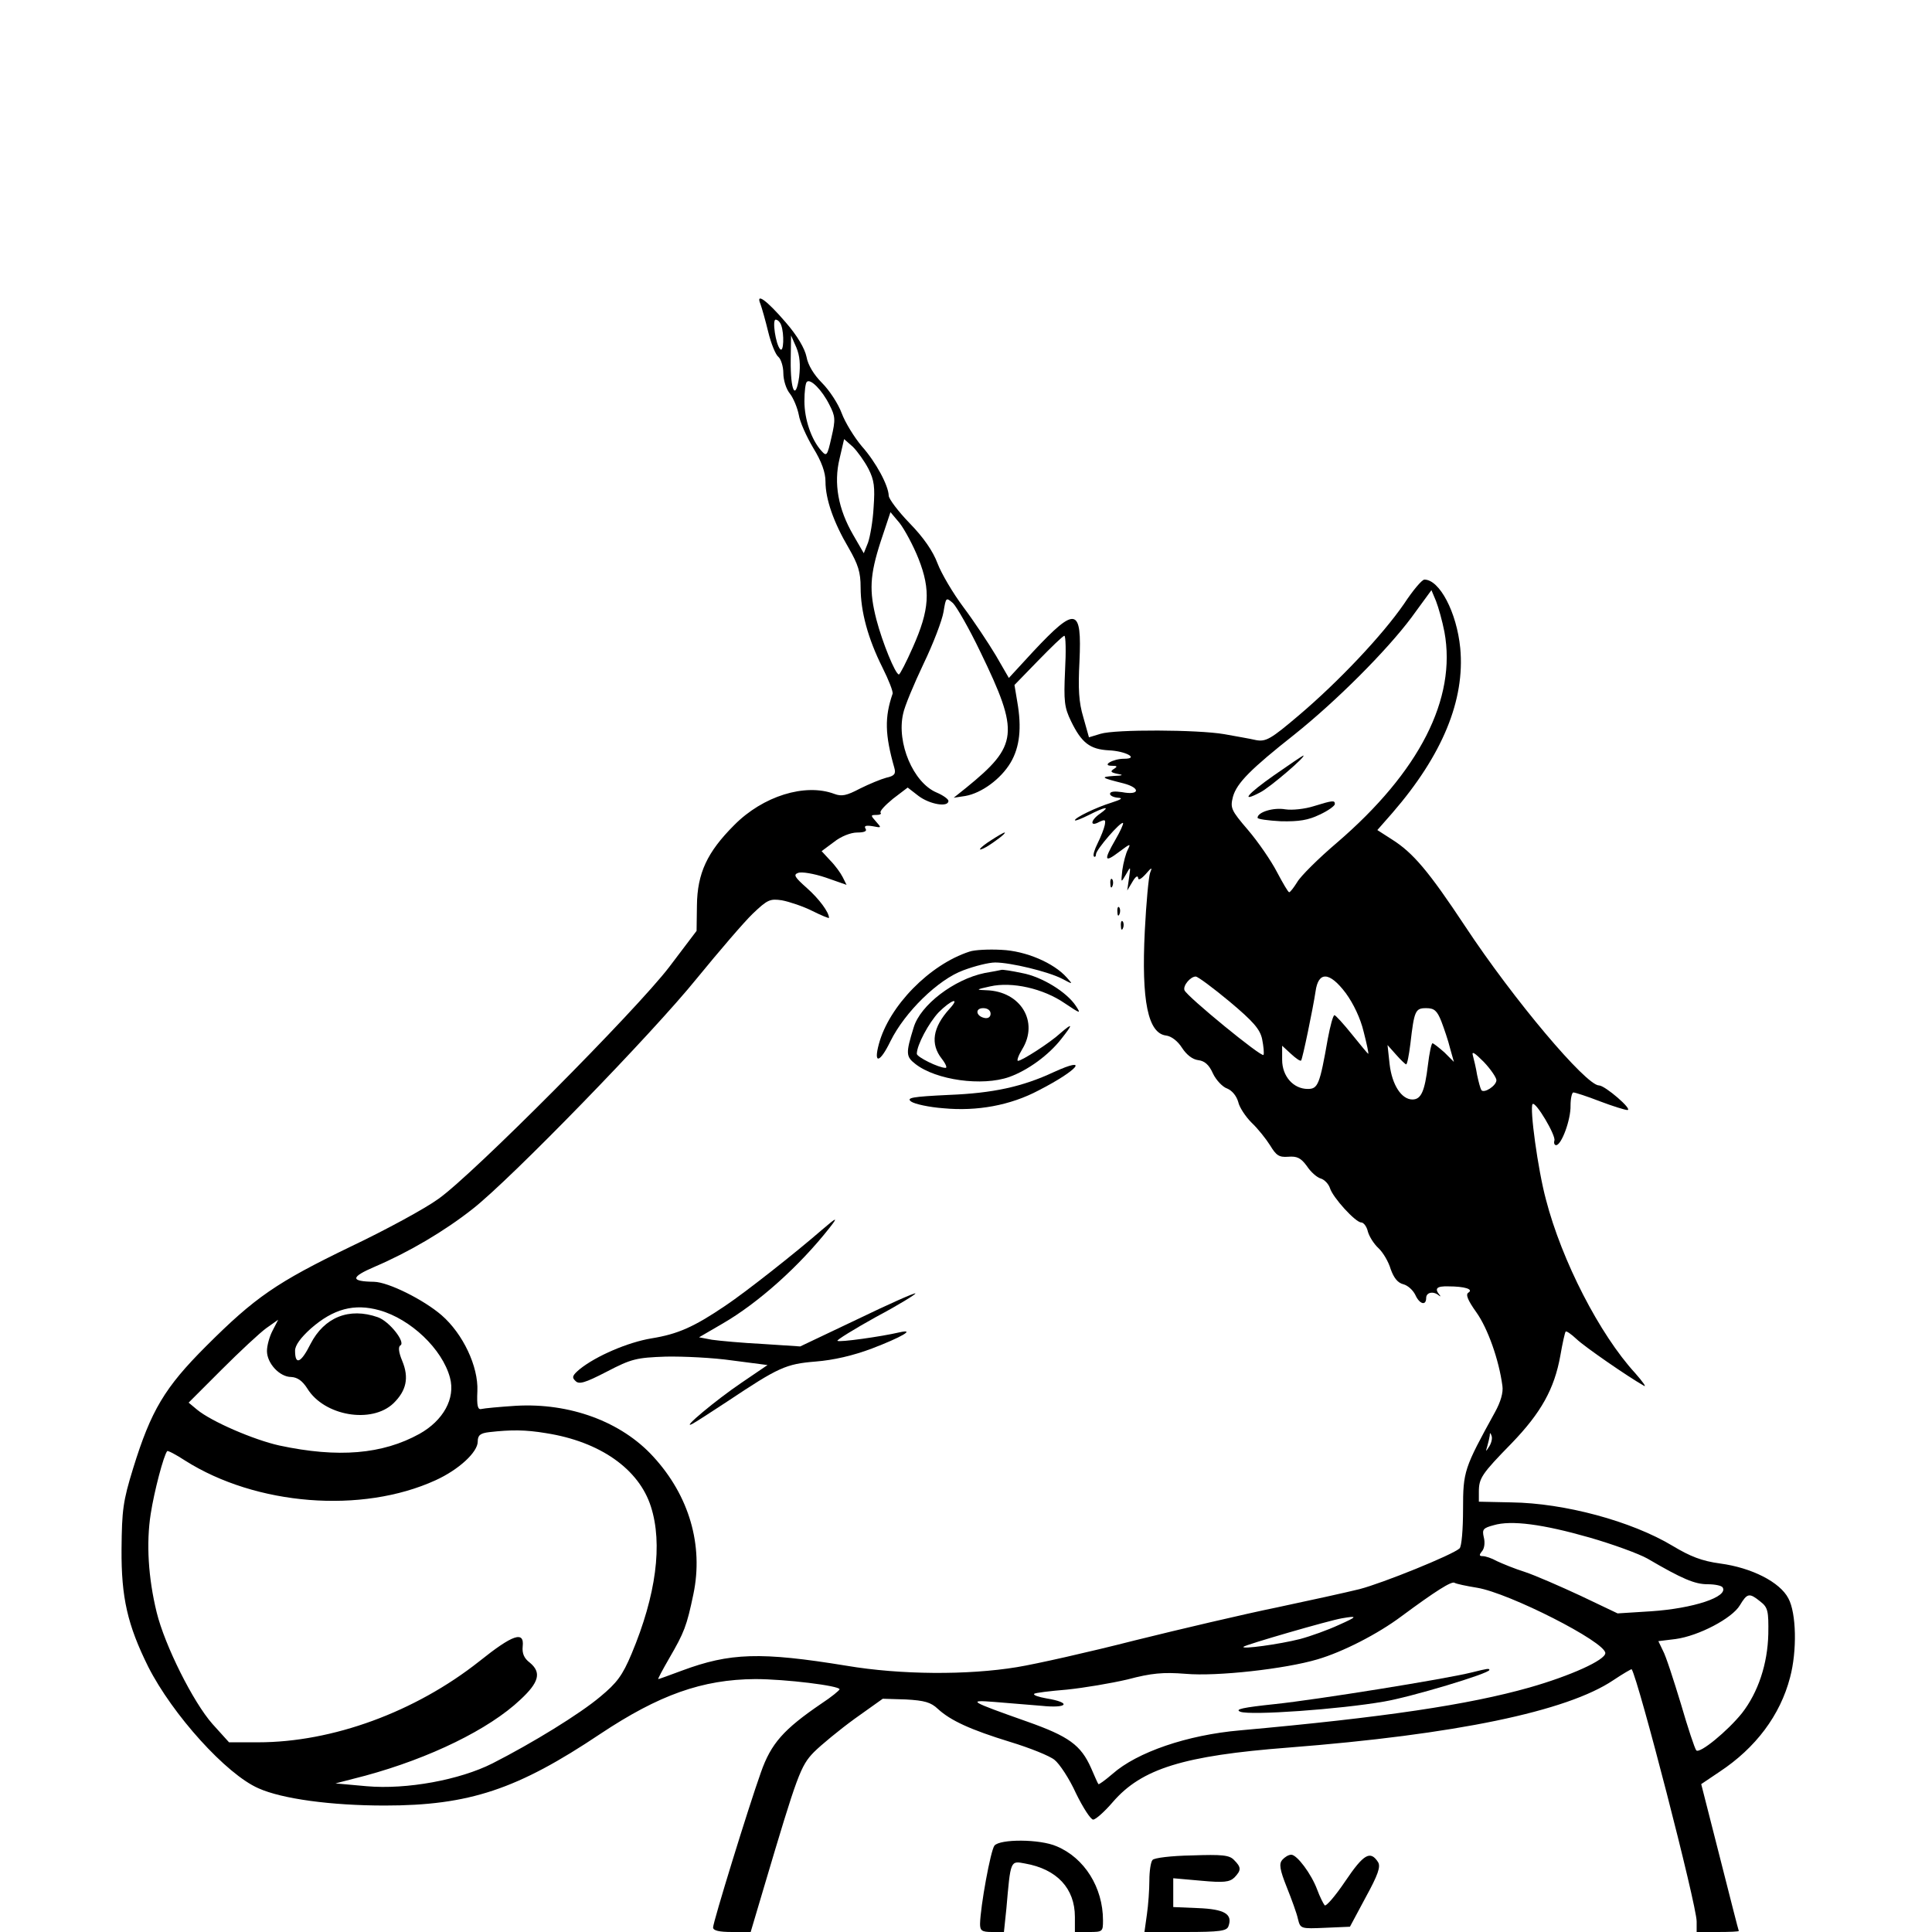 <?xml version="1.0" standalone="no"?>
<!DOCTYPE svg PUBLIC "-//W3C//DTD SVG 20010904//EN"
 "http://www.w3.org/TR/2001/REC-SVG-20010904/DTD/svg10.dtd">
<svg version="1.0" xmlns="http://www.w3.org/2000/svg"
 width="550pt" height="550pt" viewBox="0 0 550 550"
 preserveAspectRatio="xMidYMid meet">

<g transform="translate(0,550) scale(0.1,-0.1)"
fill="#000000" stroke="none">
<path d="M2165 4634 c4 -11 14 -46 22 -79 8 -33 21 -65 29 -71 7 -6 14 -27 14
-46 0 -20 8 -46 19 -59 10 -13 21 -40 25 -60 3 -20 22 -62 41 -94 24 -39 35
-70 35 -96 0 -50 23 -116 66 -189 27 -47 34 -69 34 -112 0 -69 21 -146 62
-228 18 -36 31 -69 29 -75 -23 -67 -22 -116 5 -211 5 -17 0 -23 -23 -28 -15
-4 -49 -18 -75 -31 -38 -20 -52 -23 -73 -15 -83 31 -203 -6 -285 -89 -77 -77
-105 -137 -106 -229 l-1 -72 -78 -103 c-94 -123 -560 -592 -657 -660 -37 -27
-149 -88 -250 -136 -211 -102 -272 -144 -412 -284 -117 -117 -156 -182 -207
-347 -29 -94 -32 -119 -33 -230 -1 -138 17 -216 76 -335 69 -136 222 -306 314
-346 67 -30 206 -49 359 -49 241 0 378 46 614 204 167 111 290 155 441 156 86
0 240 -19 240 -29 0 -3 -23 -22 -52 -41 -107 -73 -143 -113 -172 -196 -36
-101 -136 -426 -136 -441 0 -9 17 -13 54 -13 l53 0 38 128 c95 320 104 345
142 384 20 20 72 63 116 95 l80 57 66 -2 c53 -3 71 -8 91 -27 36 -33 92 -59
206 -94 56 -17 113 -40 126 -51 14 -11 42 -53 61 -95 20 -41 42 -75 49 -75 7
0 32 22 56 50 82 95 201 132 500 155 475 37 793 103 925 192 27 18 51 32 52
31 19 -29 185 -671 185 -718 l0 -30 60 0 c33 0 60 1 60 3 -1 1 -25 96 -54 210
l-53 208 52 35 c103 68 173 161 201 269 20 75 18 183 -5 225 -24 46 -104 87
-194 99 -52 7 -85 20 -135 50 -118 71 -309 122 -459 124 l-93 2 0 28 c0 39 8
51 93 138 84 87 122 155 139 250 6 35 13 66 15 68 2 3 16 -7 31 -21 23 -22
146 -107 192 -133 8 -5 -3 11 -25 36 -101 110 -209 320 -254 494 -23 85 -47
262 -38 272 9 8 67 -90 62 -104 -2 -7 0 -13 5 -13 15 0 42 72 41 113 0 20 4
37 8 37 5 0 39 -11 75 -25 37 -14 72 -25 79 -25 16 1 -64 70 -81 70 -37 0
-243 244 -381 453 -104 157 -148 209 -208 247 l-42 27 43 49 c142 164 207 321
193 469 -10 102 -59 195 -102 195 -7 0 -33 -31 -58 -69 -62 -90 -187 -222
-299 -317 -80 -68 -94 -76 -122 -71 -17 4 -58 11 -91 17 -76 13 -310 14 -352
1 l-33 -10 -16 57 c-13 43 -15 81 -11 159 7 154 -10 158 -131 29 l-70 -76 -37
64 c-21 35 -62 97 -92 137 -30 40 -63 96 -74 125 -13 35 -40 74 -79 114 -33
34 -60 70 -60 79 -1 29 -36 95 -77 141 -21 25 -47 67 -57 94 -10 27 -35 65
-56 86 -23 23 -40 51 -44 74 -5 24 -26 60 -59 98 -54 63 -87 87 -72 52z m59
-60 c9 -25 7 -79 -3 -68 -13 14 -23 84 -13 84 6 0 13 -7 16 -16z m51 -147
c-10 -70 -25 -40 -24 48 l1 70 15 -34 c10 -24 12 -49 8 -84z m86 -79 c17 -33
18 -42 6 -93 -12 -54 -14 -55 -29 -38 -28 31 -48 89 -48 141 0 27 3 52 7 55
10 10 43 -23 64 -65z m111 -182 c17 -33 19 -53 15 -110 -2 -39 -10 -84 -16
-101 l-12 -30 -30 52 c-43 74 -56 147 -39 217 l13 56 25 -22 c13 -13 33 -41
44 -62z m143 -257 c35 -89 31 -145 -16 -251 -19 -43 -37 -78 -40 -78 -10 0
-47 91 -64 156 -21 82 -19 126 12 222 l28 84 26 -31 c14 -18 39 -64 54 -102z
m1497 -208 c35 -190 -71 -398 -306 -600 -53 -45 -104 -96 -113 -112 -10 -16
-20 -29 -23 -29 -3 0 -18 26 -35 58 -16 31 -53 85 -82 119 -49 57 -51 63 -43
95 11 39 51 79 175 177 119 95 262 238 333 333 l57 78 13 -31 c7 -18 18 -57
24 -88z m-1321 -57 c112 -231 108 -266 -41 -387 l-35 -28 33 5 c46 8 101 48
129 95 26 44 32 99 19 173 l-8 48 68 70 c37 38 70 70 74 70 4 0 5 -45 2 -99
-4 -87 -2 -105 17 -144 30 -62 54 -80 107 -83 49 -2 88 -24 44 -24 -32 0 -65
-20 -35 -20 16 0 17 -2 6 -9 -11 -7 -9 -10 10 -14 19 -3 16 -5 -11 -6 -38 -3
-36 -5 28 -21 50 -13 47 -35 -4 -25 -21 3 -34 2 -34 -5 0 -5 10 -10 23 -11 15
-1 9 -5 -19 -14 -45 -14 -104 -43 -104 -50 0 -3 18 4 40 15 47 24 63 26 32 4
-28 -19 -30 -39 -3 -24 17 8 19 7 16 -9 -2 -10 -11 -33 -20 -51 -9 -18 -14
-34 -11 -38 3 -3 6 0 6 6 0 13 71 95 77 89 2 -2 -8 -24 -22 -48 -34 -59 -31
-66 11 -34 31 23 34 25 25 7 -6 -11 -13 -38 -16 -59 -4 -37 -4 -37 10 -13 14
25 14 25 9 -10 l-5 -35 15 25 c8 14 15 19 16 11 0 -8 8 -4 21 10 18 21 20 21
13 4 -4 -11 -11 -85 -15 -165 -10 -200 9 -292 61 -298 15 -2 33 -16 45 -35 13
-20 30 -33 46 -35 18 -2 31 -13 42 -38 9 -19 28 -39 41 -43 14 -6 26 -21 31
-38 3 -15 21 -42 38 -59 18 -17 41 -46 53 -65 17 -28 25 -34 51 -32 25 2 36
-3 53 -26 11 -17 29 -33 40 -36 10 -3 22 -15 26 -27 8 -27 73 -98 89 -98 7 0
16 -12 19 -26 4 -14 17 -35 30 -47 13 -12 29 -39 35 -60 9 -25 20 -39 36 -43
12 -3 27 -16 34 -30 12 -27 31 -32 31 -9 0 16 20 20 35 8 6 -5 7 -4 3 1 -15
18 -8 25 25 24 46 0 73 -8 57 -18 -8 -5 -2 -21 23 -56 32 -45 64 -134 74 -209
3 -19 -5 -46 -21 -75 -88 -160 -91 -168 -91 -277 0 -56 -4 -106 -10 -111 -19
-18 -219 -99 -285 -116 -36 -9 -141 -32 -235 -52 -93 -19 -276 -62 -405 -94
-129 -33 -280 -67 -335 -76 -140 -23 -331 -22 -485 4 -245 40 -332 37 -469
-14 -35 -13 -65 -24 -67 -24 -2 0 12 26 31 59 43 74 50 92 69 183 29 139 -12
280 -114 391 -91 100 -238 154 -392 145 -46 -3 -89 -7 -97 -9 -11 -3 -14 8
-12 51 3 70 -41 163 -102 216 -51 44 -151 94 -192 95 -68 1 -68 13 2 43 98 42
198 101 278 164 109 85 514 502 639 657 63 77 134 160 159 184 42 40 49 43 83
38 21 -4 60 -17 86 -30 26 -13 48 -22 48 -20 0 16 -28 54 -63 85 -35 31 -39
38 -25 43 10 4 45 -2 78 -13 l60 -21 -11 22 c-6 12 -22 34 -36 48 l-24 26 35
26 c20 16 48 27 66 27 21 0 29 4 24 11 -5 8 1 10 20 7 26 -5 26 -5 10 13 -16
18 -16 19 1 19 10 0 15 3 12 6 -4 4 12 21 35 40 l42 32 31 -24 c32 -24 85 -33
85 -14 0 5 -15 16 -34 24 -66 28 -114 141 -95 224 4 21 31 85 58 142 28 58 53
124 57 148 7 42 7 42 27 25 10 -10 46 -72 78 -139z m709 -995 c68 -57 87 -79
93 -107 4 -20 6 -40 4 -45 -3 -10 -219 167 -225 184 -5 13 17 39 32 39 6 0 49
-32 96 -71z m331 24 c22 -30 42 -72 51 -110 9 -35 15 -63 13 -63 -1 0 -22 25
-46 55 -24 30 -47 55 -50 55 -4 0 -12 -30 -19 -67 -23 -131 -28 -143 -57 -143
-41 0 -73 36 -73 83 l0 40 25 -23 c14 -13 27 -22 29 -19 4 4 34 149 41 196 8
59 40 57 86 -4z m272 -80 c8 -21 20 -56 25 -77 l11 -39 -27 27 c-16 14 -31 26
-34 26 -3 0 -9 -28 -13 -62 -9 -74 -19 -98 -44 -98 -31 0 -58 41 -65 100 l-6
55 24 -27 c14 -16 27 -28 29 -28 3 0 8 26 12 58 11 95 14 102 45 102 23 0 31
-7 43 -37z m157 -168 c0 -16 -36 -39 -43 -28 -3 5 -8 24 -12 43 -3 19 -9 44
-12 55 -4 14 5 8 31 -18 20 -21 36 -45 36 -52z m-3180 -655 c89 -25 179 -110
201 -192 16 -59 -19 -122 -87 -160 -105 -58 -231 -69 -399 -33 -72 16 -193 68
-234 102 l-24 20 94 94 c52 52 109 105 127 118 l34 24 -16 -31 c-9 -17 -16
-43 -16 -58 0 -35 36 -74 69 -74 18 -1 32 -11 46 -33 48 -78 183 -101 245 -42
37 36 45 73 25 121 -10 24 -12 40 -5 44 15 9 -31 68 -64 80 -82 29 -153 0
-192 -76 -27 -54 -44 -62 -44 -19 0 15 16 37 45 63 64 56 123 72 195 52z m475
-350 c153 -24 264 -102 298 -209 34 -106 15 -252 -55 -419 -26 -62 -42 -83
-89 -122 -58 -49 -193 -132 -307 -190 -93 -47 -244 -75 -358 -65 l-89 8 85 22
c184 50 352 132 441 216 54 50 61 78 27 106 -16 12 -22 26 -20 46 5 45 -28 34
-123 -42 -183 -145 -419 -231 -630 -231 l-83 0 -47 52 c-55 62 -136 224 -159
318 -24 98 -30 197 -17 280 10 65 37 167 47 179 2 2 25 -10 51 -27 202 -128
503 -152 713 -56 66 30 120 80 120 110 0 18 7 24 33 27 62 7 102 7 162 -3z
m2685 -37 c-11 -17 -11 -17 -6 0 3 10 6 24 7 30 0 9 2 9 5 0 3 -7 0 -20 -6
-30z m285 -260 c66 -19 140 -46 165 -60 99 -58 135 -73 171 -73 21 0 40 -4 43
-9 17 -27 -84 -60 -204 -68 l-95 -6 -105 50 c-58 27 -129 58 -159 68 -29 9
-65 24 -80 31 -14 8 -32 14 -40 14 -10 0 -11 3 -2 14 7 8 9 25 5 40 -5 22 -2
26 28 34 50 15 140 3 273 -35z m-320 -143 c91 -15 365 -154 365 -186 0 -20
-100 -65 -216 -98 -173 -49 -413 -85 -824 -122 -150 -13 -293 -62 -363 -124
-21 -18 -39 -31 -40 -29 -2 2 -11 23 -21 46 -29 65 -63 90 -182 132 -164 58
-171 62 -94 56 36 -3 96 -8 134 -11 76 -8 88 9 15 21 -22 4 -38 9 -35 13 3 3
45 8 93 12 49 5 126 18 173 29 68 18 101 21 165 16 89 -8 284 14 375 41 72 21
172 72 240 123 96 71 143 101 151 95 5 -3 33 -9 64 -14z m806 -39 c22 -17 24
-27 23 -93 -2 -85 -29 -166 -75 -225 -41 -51 -120 -116 -130 -106 -4 4 -24 64
-44 133 -21 69 -43 137 -51 151 l-13 27 49 6 c66 9 161 59 183 96 21 35 27 36
58 11z m-1200 -67 c-30 -14 -80 -32 -110 -40 -59 -15 -169 -30 -161 -22 6 6
244 75 280 81 46 8 45 5 -9 -19z"/>
<path d="M3627 3293 c-77 -54 -97 -79 -40 -49 27 13 135 106 123 105 -3 -1
-40 -26 -83 -56z"/>
<path d="M3740 3205 c-25 -8 -61 -12 -81 -9 -34 6 -79 -8 -79 -24 0 -4 30 -8
67 -10 51 -1 77 3 110 19 24 11 43 25 43 30 0 11 -5 11 -60 -6z"/>
<path d="M2823 3109 c-35 -22 -46 -37 -15 -20 22 13 58 40 52 41 -3 0 -20 -10
-37 -21z"/>
<path d="M3161 2984 c0 -11 3 -14 6 -6 3 7 2 16 -1 19 -3 4 -6 -2 -5 -13z"/>
<path d="M3181 2904 c0 -11 3 -14 6 -6 3 7 2 16 -1 19 -3 4 -6 -2 -5 -13z"/>
<path d="M3191 2864 c0 -11 3 -14 6 -6 3 7 2 16 -1 19 -3 4 -6 -2 -5 -13z"/>
<path d="M2760 2791 c-114 -37 -229 -155 -258 -263 -16 -59 3 -54 33 8 41 83
136 176 208 202 32 12 72 22 90 22 44 0 151 -26 190 -46 32 -17 32 -17 14 3
-37 42 -117 76 -186 79 -36 2 -77 0 -91 -5z"/>
<path d="M2803 2730 c-87 -18 -183 -91 -202 -155 -23 -74 -22 -83 5 -104 59
-46 190 -64 267 -37 53 19 112 62 148 108 34 43 34 48 -2 17 -29 -27 -110 -79
-121 -79 -4 0 1 15 12 33 48 78 -4 165 -102 168 -31 1 -30 2 11 11 62 14 151
-6 212 -48 45 -30 47 -31 32 -8 -26 40 -98 84 -154 94 -28 6 -54 10 -58 9 -3
-1 -25 -5 -48 -9z m-100 -102 c-48 -53 -55 -100 -22 -142 11 -14 16 -26 11
-26 -20 0 -82 31 -82 40 0 25 34 88 62 118 36 36 63 45 31 10z m117 -14 c0 -9
-7 -14 -17 -12 -25 5 -28 28 -4 28 12 0 21 -6 21 -16z"/>
<path d="M3000 2448 c-90 -42 -173 -60 -299 -65 -104 -5 -122 -8 -107 -19 10
-7 51 -16 92 -19 95 -9 190 8 271 51 113 58 146 99 43 52z"/>
<path d="M2340 1999 c-76 -66 -218 -178 -275 -216 -90 -61 -136 -81 -210 -93
-67 -11 -158 -50 -205 -88 -20 -17 -23 -23 -12 -33 10 -11 27 -6 89 26 71 37
85 40 168 43 49 1 135 -3 190 -11 l100 -13 -75 -51 c-71 -48 -173 -133 -140
-117 8 4 53 33 100 64 147 98 167 107 252 114 51 4 107 17 160 37 84 32 127
57 78 46 -51 -12 -172 -29 -176 -24 -3 2 47 33 110 68 64 34 114 65 112 67 -3
2 -77 -31 -166 -74 l-162 -77 -106 7 c-59 3 -124 9 -145 12 l-37 7 67 39 c102
59 219 164 304 272 26 33 22 32 -21 -5z"/>
<path d="M4190 739 c-76 -19 -444 -78 -559 -90 -94 -10 -117 -15 -100 -22 29
-11 283 7 409 29 77 13 300 80 300 90 0 5 -6 4 -50 -7z"/>
<path d="M2831 246 c-11 -14 -40 -173 -41 -223 0 -19 5 -23 34 -23 l34 0 7 67
c12 138 11 136 53 128 91 -16 142 -71 142 -152 l0 -43 40 0 c39 0 40 1 40 33
0 94 -53 178 -132 211 -48 21 -161 21 -177 2z"/>
<path d="M3281 205 c-5 -5 -9 -32 -9 -58 0 -26 -3 -70 -7 -97 l-7 -50 116 0
c99 0 118 3 123 16 13 35 -11 49 -86 52 l-71 3 0 41 0 41 79 -7 c65 -6 81 -4
95 9 20 21 20 29 -1 50 -13 14 -34 16 -120 13 -58 -1 -108 -7 -112 -13z"/>
<path d="M3650 205 c-9 -11 -7 -27 13 -77 14 -35 29 -76 32 -91 7 -28 8 -28
78 -25 l70 3 45 84 c35 64 43 87 35 100 -22 34 -41 23 -93 -54 -29 -43 -55
-73 -59 -69 -4 5 -14 25 -21 44 -17 46 -58 100 -74 100 -8 0 -19 -7 -26 -15z"/>
</g>
</svg>
